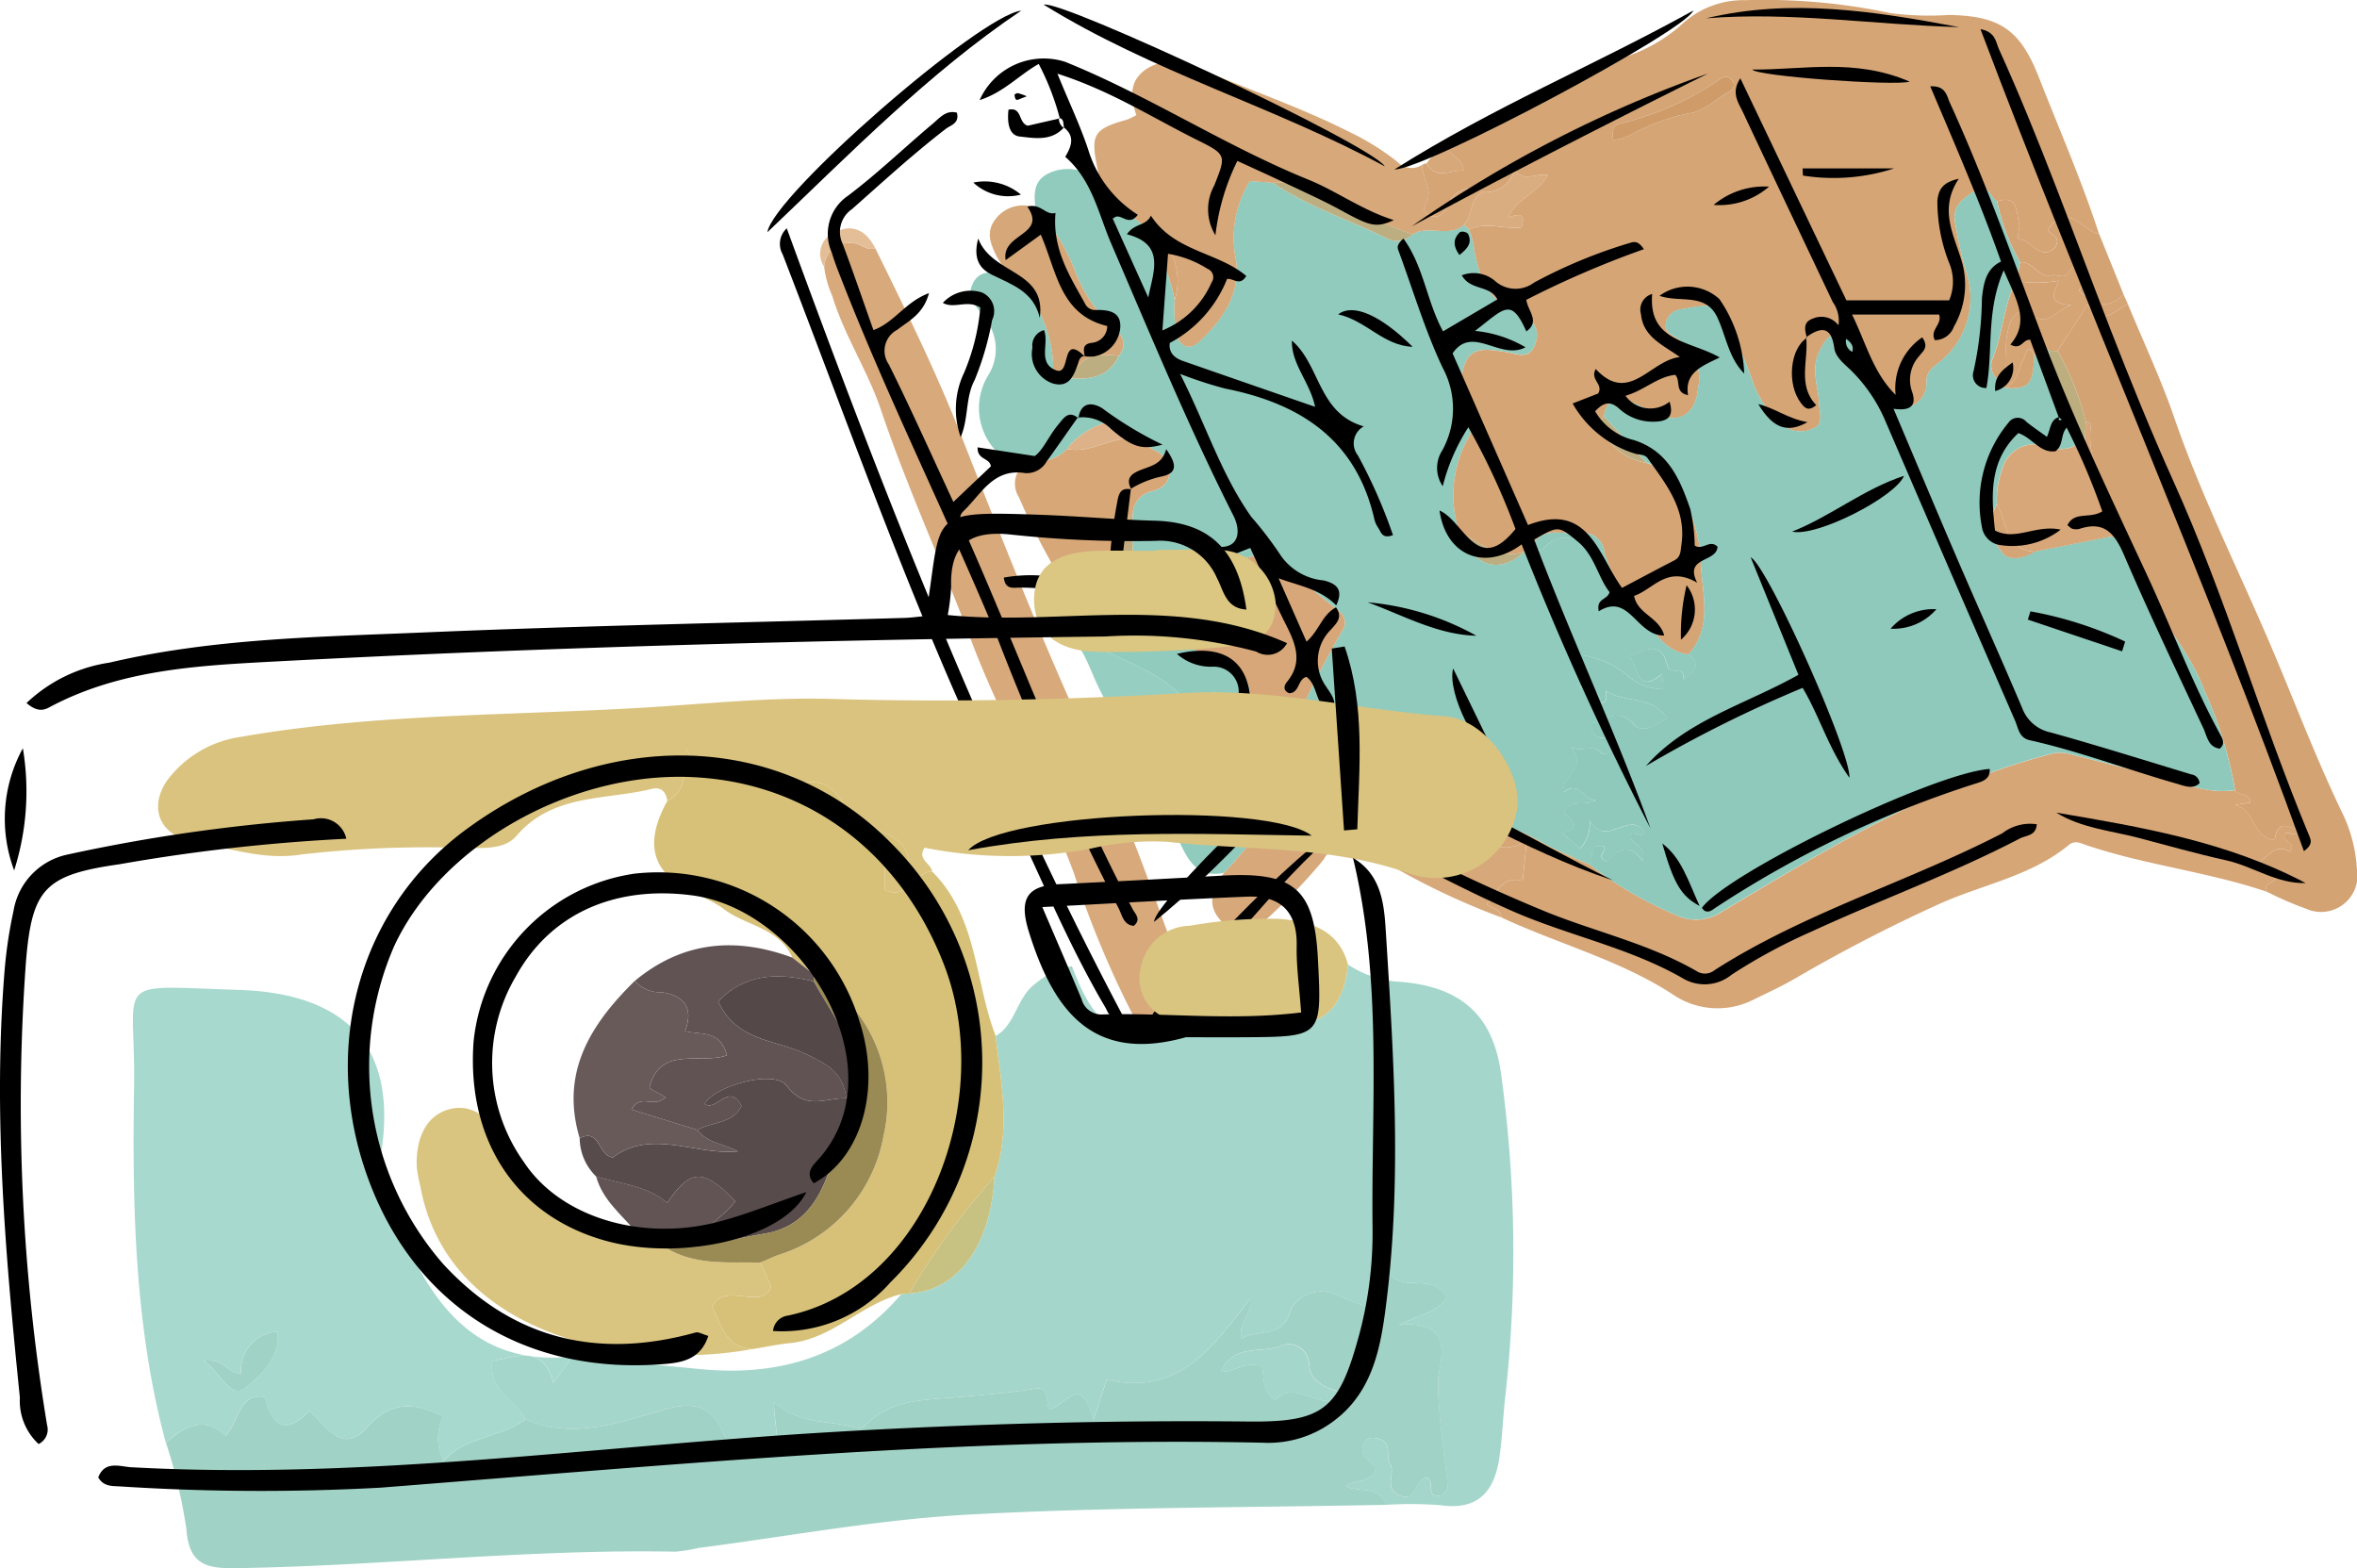 <?xml version="1.0" encoding="UTF-8"?>
<svg xmlns="http://www.w3.org/2000/svg" xmlns:xlink="http://www.w3.org/1999/xlink" width="139" height="92.478" viewBox="0 0 139 92.478">
  <defs>
    <clipPath id="clip-path">
      <rect id="長方形_1530" data-name="長方形 1530" width="93.744" height="61.386" fill="none"></rect>
    </clipPath>
    <clipPath id="clip-path-2">
      <rect id="長方形_1531" data-name="長方形 1531" width="89.503" height="62.184" fill="none"></rect>
    </clipPath>
  </defs>
  <g id="icon" transform="translate(-870.5 -2201.348)">
    <g id="グループ_203" data-name="グループ 203" transform="translate(915.756 2201.348)">
      <g id="グループ_202" data-name="グループ 202" clip-path="url(#clip-path)">
        <path id="パス_41820" data-name="パス 41820" d="M44.631,36.216c-.072-.789-.129-1.563.745-2.013a2.611,2.611,0,0,1,3.025.506,18.09,18.09,0,0,0,2.512,2.473,11.3,11.3,0,0,1,1.936,4.46,10.6,10.6,0,0,0,.069,1.908c.161.765.737,1.17,1.39.547,1.331-1.269,2.4-2.677,2.17-4.731a6.421,6.421,0,0,1,.8-4.731l1.344.1c2.093,1.415,4.5,2.19,6.747,3.287a1.265,1.265,0,0,0,1.51-.245c.942-.579,2.139.226,3.042-.562l.271.276a3.157,3.157,0,0,1,.317,1.177c.3,1.564.782,3,2.475,3.67.784.311,1.487.851,1.143,1.877s-1.121.582-1.835.486c-.754-.1-1.708-.328-2.175.412a2.1,2.1,0,0,0,.079,2.342c.669.87.376,1.486-.038,2.34a6.915,6.915,0,0,0-.5,5.6c.915,2.034,2.319,2.432,3.849,1.092l.329-.033c.263-.042.634.013.771-.141.875-.981,1.761-.679,2.7-.132a5.121,5.121,0,0,0,.883.322,8.939,8.939,0,0,0,1.945,3.441c.869.993,1.47,2.387,3.03,2.606.733.589.4,1.017-.3,1.479.115-.852-.823-.226-.949-.785-.353-1.573-1.27-.947-2.277-.558.633.57.39,2.288,1.961,1.023.033.37.055.621.079.893a3.108,3.108,0,0,1-2.193-.87,5.711,5.711,0,0,0-2.989-1.177c-.084.767.955,1.164.077,1.87.751.116,1.365.244,1.447,1,.521-.166.157-.514.293-.724.92.642,2.144.354,3.1,1.085.324.247.55.534.378.621-.569.288-1.34.853-1.852.281-.953-1.066-1.683-.211-2.506-.069-.027.657.3.866.763.872.431.006.41.3.389.559-.03.374-.418.484-.577.309-.5-.547-1.031-.015-1.788-.331,1.057,1.27-.548,1.627-.447,2.656.971-.751,1.2.508,1.946.458-.64.418-1.465-.123-1.929.718.356.395,1.239.827-.085,1.242l1.065.885a2.09,2.09,0,0,0,.551-1.668c.966,1.72,2.309-.595,3.228.678-.129.518-.707-.2-.842.3.118.482,1,.511.742,1.445-.841-1.195-1.535-.576-2.08.021-.8-.255.064-.627-.22-.9-.974-.121-.561.721-.788,1.112-.865-.395-1.749-.753-2.591-1.192A17.022,17.022,0,0,0,69.932,71.9c-2.086-.558-3.858-1.787-5.778-2.7-.195-.351-.274-.784-.775-1.032-.576.6-1.575.663-1.99,1.544-2.373,1.416-3.764,3.8-5.625,5.718-1.549.331-2.131-.713-2.643-1.858.658-.354-.029-.664-.083-1.007.527,0,1.039.1,1.379-.392-.281-.771-1-.9-1.61-1.17.087-.344.836-.122.6-.685a.469.469,0,0,0-.494-.335c-.7.092-.707.067-1.075-.869.883.436,1.409-.246,2.387-.334-.8-.235-.857-.814-1.294-1.068.337-.231.554-.621,1-.557.44.374-.343.761.021,1.081.628.1.758-.8,1.475-.583a.973.973,0,0,0,1.061-.606c.248-.579-.373-.762-.653-1.07-.311-.343-1.15-.291-.641-1.269-.87.846-1.407.767-2.208.037-1.354-1.233-3.135-1.824-4.694-2.637.334-.793.839-1.682-.659-2.062l.534-.77c1.525-.082,2.1-1.054,2.19-2.413.056-.853.012-1.713.013-2.569a1.441,1.441,0,0,1,1.145-1.363c.58-.152,1.013-.466,1.031-1.108a1.368,1.368,0,0,0-.857-1.288c-.361-.189-.692-.433-1.037-.652a1.674,1.674,0,0,0-2.239-.863A4.522,4.522,0,0,0,46.5,50.432c-.724.8-1.8.734-2.7,1.081a3.689,3.689,0,0,1-1.9-5.494,2.911,2.911,0,0,0-.332-3.4c-.388-.6-1.042-1.063-.629-1.924.445-.929,1.307-.6,2.026-.7a7.4,7.4,0,0,1,2.719,5.531c0,.882.4,1.01,1.112.753,1.171.065,2.218-.126,2.768-1.341.529-.664.213-1.222-.308-1.638a8.774,8.774,0,0,1-2.321-3.456,11.167,11.167,0,0,0-2.3-3.627M57.271,64.761c-.077.572.227,1.1.051,1.724-.2.712.26,1.189,1.026,1.279.941.144,1.326-.558,1.625-1.2a58.874,58.874,0,0,1,2.719-5.341A.848.848,0,0,0,62.544,60c-1.315-1.043-2.6-2.124-3.9-3.19-.427-1.286-1.272-.328-1.883-.288a4.357,4.357,0,0,0-2.8,2.452c-.7,3.109-.755,3.181,1.852,3.977a2.1,2.1,0,0,1,1.461,1.807" transform="translate(-28.831 -23.963)" fill="#90cbbd"></path>
        <path id="パス_41821" data-name="パス 41821" d="M147.341,38.592c-1.56-.219-2.161-1.613-3.03-2.606a8.938,8.938,0,0,1-1.945-3.441,1.266,1.266,0,0,0-1.468-1.107c-1.052.11-2.371-.521-2.882,1.058l-.329.033c-1.535.521-2.61-.574-3.85-1.092a6.916,6.916,0,0,1,.5-5.6c.415-.854.707-1.47.038-2.34a2.1,2.1,0,0,1-.079-2.342c.467-.74,1.422-.513,2.175-.412.714.1,1.487.553,1.835-.486s-.359-1.566-1.143-1.877c-1.693-.671-2.176-2.106-2.474-3.67a3.172,3.172,0,0,0-.317-1.177c1.02-.478,2.071,0,3.11-.125.227-.688,0-.916-.783-.564.473-1.148,1.762-1.433,2.341-2.532-.757-.1-1.46.452-1.958-.315a1.77,1.77,0,0,1-1.875,1.326,1.4,1.4,0,0,0-2.058.791c-.206.42-.5.766-1.01.628-.243-.066-.522-.376-.348-.639.57-.86-.187-1.589-.163-2.386a.7.7,0,0,1,.256-.086c.587,1.038,1.414.353,2.186.433-.036-.825-.875-.869-1.045-1.433A10.783,10.783,0,0,1,136.6,6.623a12.785,12.785,0,0,0,3.2-1.547,11.805,11.805,0,0,1,3.592-1.655,9.353,9.353,0,0,0,3.663-2.092A5.346,5.346,0,0,1,150.688.01a35.993,35.993,0,0,1,8.576.766,17.52,17.52,0,0,0,3.426.106c3.06.053,4.225.912,5.322,3.72,1.2,3.06,2.517,6.072,3.534,9.2-1.008-.177-1.841-1.98-3.026-.246.1.273.745.36.494.9a.677.677,0,0,1-.647.412c-.631.014-.88-.729-1.543-.754-.185-.007.075-.656,0-.943-.165-.643-.031-1.712-1.3-1.3-.409-.24-.509-1.095-1.284-.612-.684.426-1.35.874-1.192,1.807A24.865,24.865,0,0,0,163.7,16a4.833,4.833,0,0,1-1.645,5.424c-.386.3-.691.552-.684,1.085a1.475,1.475,0,0,1-1.429,1.566c-.822.073-1.251-.649-1.513-1.365-.25-.683-.4-1.407-.7-2.065a1.468,1.468,0,0,0-1.322-1.045c-.736.013-1.06.522-1.365,1.151-.514,1.06-.034,2.058-.007,3.084.013.495.315,1.205-.379,1.45a1.733,1.733,0,0,1-1.93-.337,6.014,6.014,0,0,1-1.671-2.633,29.863,29.863,0,0,0-1.275-3c-.576-1.776-1.777-1.213-2.91-1.072a1.013,1.013,0,0,0-.859.791c-.115.441.2.663.535.848a2.777,2.777,0,0,1,1.35,3.03c-.139,1.532-1.132,2.141-2.492,1.485-.453-.219-.9-.447-1.364-.647-.861-.372-1.514-.272-1.693.806-.518.5-.078.936.171,1.3a3.621,3.621,0,0,0,2.329,1.438,3.59,3.59,0,0,1,2.4,2.391,10.656,10.656,0,0,1,.81,3.148c-.024,1.929.831,4.014-.721,5.761M142.883,8.255a3.02,3.02,0,0,0,1.294-.449,12.776,12.776,0,0,1,3.052-1.1c1.088-.122,1.691-.876,2.523-1.314a.417.417,0,0,0,.124-.691c-.227-.262-.464-.2-.715-.01a17.709,17.709,0,0,1-5.95,2.616c-.395.114-.359.54-.327.946" transform="translate(-93.012 0)" fill="#d5a576"></path>
        <path id="パス_41822" data-name="パス 41822" d="M133.3,154.826a17.018,17.018,0,0,1,4.835,1.887c.842.438,1.726.8,2.591,1.191a22.631,22.631,0,0,0,5.038,2.942,2.719,2.719,0,0,0,2.7-.174c6.151-3.668,12.266-7.437,19.3-9.284a2.173,2.173,0,0,1,1.078-.073c1.5.364,2.988.79,4.5,1.1,1.8.373,3.477,1.367,5.407,1.071.184.374.86.116.9.735l-.922.134c1.189.211,1.043,1.952,2.369,2.068.128-1.179.763-.81,1.4-.606-.146.645-.727-.114-.846.344-.085.423.73.358.344.96-1.119-.652-1.361.745-2.516.861l1.62.388c.364.684-.89.463-.418,1.128-3.5-1.2-7.206-1.587-10.708-2.771-.345-.117-.67-.305-1.026-.011-2.249,1.86-5.135,2.335-7.7,3.507a93.6,93.6,0,0,0-8.407,4.347c-.788.461-1.621.847-2.445,1.245a4.666,4.666,0,0,1-4.828-.3c-3.132-2.028-6.749-2.966-10.088-4.526-.014-.52-.6-.533-.861-.778.609-.79,1-1.683,2.121-1.376l.243-2.4a2.085,2.085,0,0,1-2.238.187.765.765,0,0,0-1.1.551c-.324.97-.459-.1-.736-.286-.658.633-1.075,2.086-2.426.8,1.543-.618.355-1.6.21-2.5,1.833.872,2.244.8,2.609-.361" transform="translate(-92.195 -106.891)" fill="#d6a677"></path>
        <path id="パス_41823" data-name="パス 41823" d="M14.43,49.139c1.757,3.571,3.517,7.126,4.985,10.846,2.82,7.146,5.623,14.3,8.988,21.231,1.434,2.952,2.434,6.115,3.611,9.189a17.815,17.815,0,0,0,1.108,2.2c.687,1.249.462,2.5-.483,3.041-1.005.571-2.248.078-2.96-1.184a57.7,57.7,0,0,1-3.537-8.481C24.407,81.3,21.865,76.968,20.1,72.3c-1.728-4.578-3.78-9.029-5.349-13.67-.778-2.3-2.154-4.351-2.858-6.688a5.85,5.85,0,0,1-.475-1.708,1.456,1.456,0,0,1,1.541-1.406c.594-.035.936.5,1.469.313" transform="translate(-8.069 -34.5)" fill="#d8a97b"></path>
        <path id="パス_41824" data-name="パス 41824" d="M271.724,95.781c-.472-.665.782-.443.418-1.128l-1.62-.387c1.155-.116,1.4-1.514,2.516-.862.386-.6-.43-.537-.345-.96.119-.458.7.3.847-.344-.641-.2-1.276-.574-1.4.606-1.325-.116-1.179-1.857-2.368-2.068l.922-.134c-.039-.62-.714-.361-.9-.735A23.55,23.55,0,0,0,268,83.928c-1.158-3.143-3.889-5.411-4.825-8.676-.117-.408-.473-.364-.776-.425.152-.258.593-.346.469-.765-.567-1.932-1.889-3.662-1.565-5.839.009-.061-.207-.155-.318-.234a16.563,16.563,0,0,0-1.657-4.126L261.1,61.13c.819,1.369,1.581.382,2.372-.033.92,2.232,1.953,4.425,2.737,6.7,1.549,4.5,3.676,8.75,5.55,13.11,1.459,3.393,2.749,6.858,4.355,10.189a8.653,8.653,0,0,1,.864,3.292,2.15,2.15,0,0,1-3,2.367,19.732,19.732,0,0,1-2.26-.977" transform="translate(-183.243 -43.171)" fill="#d4a374"></path>
        <path id="パス_41825" data-name="パス 41825" d="M85.053,18.423c-.023.8.733,1.526.164,2.386-.174.263.1.573.348.639.509.138.8-.208,1.009-.628a1.4,1.4,0,0,1,2.058-.791c-.8.4-.6,1.366-1.106,1.933-.9.788-2.1-.017-3.042.562a33.844,33.844,0,0,1-5.107-2.3,5.619,5.619,0,0,0-3.15-.738l-1.344-.1a6.419,6.419,0,0,0-.8,4.731c.225,2.054-.839,3.462-2.17,4.731-.653.622-1.228.218-1.39-.547a10.6,10.6,0,0,1-.069-1.908,3.7,3.7,0,0,0-1.936-4.46A18.09,18.09,0,0,1,66,19.453c-.034-.27-.049-.543-.1-.808-.425-2.012-.233-2.331,1.737-2.883a3.873,3.873,0,0,0,.554-.266c-.346-1.017-.447-1.99.561-2.7a2.957,2.957,0,0,1,3.11-.068c2.969,1.279,6.042,2.311,8.934,3.78a14.877,14.877,0,0,1,2.78,1.731,1.148,1.148,0,0,0,1.48.183" transform="translate(-46.433 -8.706)" fill="#d7a879"></path>
        <path id="パス_41826" data-name="パス 41826" d="M104.285,156.878c-.365,1.164-.777,1.233-2.609.361.144.9,1.333,1.882-.21,2.5,1.35,1.282,1.768-.171,2.426-.8.276.182.412,1.257.736.286a.765.765,0,0,1,1.1-.551,2.085,2.085,0,0,0,2.238-.187l-.243,2.4c-1.125-.307-1.512.586-2.121,1.376.257.245.847.258.861.778a42.134,42.134,0,0,1-7.972-3.955,1.635,1.635,0,0,0-2.5.543,33.11,33.11,0,0,1-2.922,3.1c-1.149,1.142-2.212,1.373-3.014.627-1.041-.969-.645-1.975.061-2.944,1.862-1.921,3.253-4.3,5.627-5.719l2.765-.512c1.92.914,3.692,2.142,5.778,2.7" transform="translate(-63.184 -108.943)" fill="#d7a87a"></path>
        <path id="パス_41827" data-name="パス 41827" d="M50.128,89.852c.905-.347,1.977-.282,2.7-1.081,1.451.327,2.7-.851,4.149-.552.345.219.677.464,1.037.653a1.369,1.369,0,0,1,.857,1.288c-.018.641-.452.956-1.032,1.108A1.441,1.441,0,0,0,56.7,92.629a4.286,4.286,0,0,0-.882,2.633,2.558,2.558,0,0,1-1.595,2.319l-.342.051c-1.448-.166-1.587-1.519-2.139-2.447a38.593,38.593,0,0,1-1.745-3.56,1.459,1.459,0,0,1,.134-1.774" transform="translate(-35.16 -62.301)" fill="#d7a778"></path>
        <path id="パス_41828" data-name="パス 41828" d="M62.062,120.3l.342-.051c.091.007.182.017.273.03l-.534.77c1.5.381.993,1.269.659,2.062,1.559.813,3.34,1.4,4.694,2.637.8.729,1.338.808,2.208-.037-.509.978.33.926.641,1.269.28.308.9.492.653,1.071a.973.973,0,0,1-1.061.606c-.717-.215-.847.677-1.475.583-.364-.32.418-.707-.021-1.081-.442-.063-.659.327-1,.558.437.253.5.833,1.294,1.068-.978.089-1.5.771-2.387.335.367.936.371.961,1.075.869a.469.469,0,0,1,.494.335c.237.563-.512.341-.6.685.61.271,1.328.4,1.61,1.17-.341.495-.852.393-1.379.392.055.343.741.653.083,1.007-2.136-2.635-3.1-5.886-4.637-8.835-.423-.811-.7-1.7-1.173-2.48a2.13,2.13,0,0,1,.237-2.961" transform="translate(-43.344 -84.97)" fill="#96cfc1"></path>
        <path id="パス_41829" data-name="パス 41829" d="M49.551,51.55c-.714.257-1.115.13-1.112-.752a7.4,7.4,0,0,0-2.719-5.531,7.451,7.451,0,0,1-.6-.894c-.335-.69-.669-1.39-.127-2.15a2.02,2.02,0,0,1,2.4-.736,11.169,11.169,0,0,1,2.3,3.628,8.773,8.773,0,0,0,2.321,3.456c.52.416.836.974.307,1.638-1.192-.108-2.327-.1-2.768,1.341" transform="translate(-31.59 -29.234)" fill="#d6a779"></path>
        <path id="パス_41830" data-name="パス 41830" d="M247.166,40.243c1.265-.413,1.13.656,1.3,1.3.074.287-.186.936,0,.943.664.025.912.768,1.544.754a.678.678,0,0,0,.647-.412c.251-.54-.393-.628-.494-.9,1.185-1.734,2.018.069,3.026.246l1.432,3.542c-.975,1.048-1.779.474-2.619-.192.137-.432,1.055-.5.45-1.052-.254-.234-.678-.733-1.079-.007-.211.381-.663.073-.987.138-.813.164-1.1-.847-1.854-.767a11.733,11.733,0,0,1-1.36-3.593" transform="translate(-174.649 -28.37)" fill="#d4a374"></path>
        <path id="パス_41831" data-name="パス 41831" d="M248.536,52.7c.751-.08,1.04.931,1.854.767.324-.065.777.243.987-.138.4-.726.825-.227,1.079.007.6.557-.313.62-.45,1.052.84.666,1.644,1.24,2.619.192l.266.581c-.791.416-1.554,1.4-2.372.033l-1.775,2.733-.52-.012c-.427-.38-.538.288-.859.259-.362-.768-.48-.084-.582.126-.308.635-.415,1.382-1.065,1.816a.8.8,0,0,1-.537-.546c.641-.307.53-.895.533-1.436a4.792,4.792,0,0,1,.239-1.89c.243-.584.8-.854,1.168-.532,1.039.921,1.434-.2,2.439-.489-1.612-.088-.9-.849-.758-1.436a7.212,7.212,0,0,1-2.494.006l.227-1.091" transform="translate(-174.659 -37.236)" fill="#d5a576"></path>
        <path id="パス_41832" data-name="パス 41832" d="M13.82,47.074c-.533.188-.875-.347-1.469-.313a1.456,1.456,0,0,0-1.541,1.406,1.347,1.347,0,0,1,.668-2.041c1.011-.537,1.839-.062,2.342.948" transform="translate(-7.459 -32.435)" fill="#e4be97"></path>
        <path id="パス_41833" data-name="パス 41833" d="M133.649,29.42c.17.564,1.008.607,1.045,1.433-.772-.08-1.6.605-2.186-.433a2.937,2.937,0,0,1,1.141-1" transform="translate(-93.631 -20.788)" fill="#d7a879"></path>
        <path id="パス_41834" data-name="パス 41834" d="M185.4,49.1a.8.8,0,0,0,.537.547c1.341.083,1.606-.229,1.647-1.942.321.029.432-.639.859-.259a17.151,17.151,0,0,0,2.146,5.2,2.136,2.136,0,0,1-2.347.43,1.974,1.974,0,0,0-2.557,1.4,5.169,5.169,0,0,0-.3,2.02,2.451,2.451,0,0,0,.271,2.783c.362.6,1.287.435,1.954.013l4.421-.876c.3.06.659.016.776.425.936,3.265,3.667,5.534,4.825,8.676a23.541,23.541,0,0,1,1.793,5.841c-1.93.3-3.608-.7-5.407-1.071-1.511-.313-3-.74-4.5-1.1a2.172,2.172,0,0,0-1.078.073c-7.034,1.847-13.149,5.616-19.3,9.284a2.72,2.72,0,0,1-2.7.174,22.627,22.627,0,0,1-5.038-2.942c.227-.391-.186-1.233.788-1.112.283.277-.584.649.22.9.545-.6,1.238-1.216,2.08-.021.256-.934-.624-.963-.742-1.445.136-.5.714.217.842-.3-.919-1.273-2.262,1.042-3.228-.678a2.091,2.091,0,0,1-.551,1.668l-1.065-.885c1.324-.415.441-.847.085-1.242.464-.841,1.289-.3,1.929-.718-.749.051-.976-1.208-1.946-.457-.1-1.03,1.5-1.387.447-2.657.757.315,1.292-.216,1.788.331.159.175.547.066.577-.309.021-.263.042-.553-.389-.559-.466-.006-.79-.215-.763-.872.823-.142,1.553-1,2.506.069.512.572,1.283.007,1.852-.281.172-.087-.054-.374-.378-.621-.959-.731-2.182-.443-3.1-1.085-.136.21.228.558-.293.724-.082-.756-.7-.885-1.447-1,.878-.706-.161-1.1-.077-1.871a5.711,5.711,0,0,1,2.989,1.177,3.105,3.105,0,0,0,2.193.87c-.024-.272-.046-.523-.079-.893-1.571,1.265-1.328-.453-1.961-1.023,1.008-.389,1.925-1.015,2.277.558.126.559,1.064-.067.949.785.7-.462,1.035-.89.3-1.479,1.552-1.746.7-3.832.721-5.761a10.646,10.646,0,0,0-.81-3.148,3.59,3.59,0,0,0-2.4-2.391l-2.5-2.735c.179-1.078.831-1.178,1.693-.806.462.2.91.428,1.363.647,1.36.656,2.352.047,2.492-1.485a2.777,2.777,0,0,0-1.35-3.03c-.336-.185-.65-.407-.535-.848a1.013,1.013,0,0,1,.859-.791c1.133-.142,2.335-.7,2.91,1.072a29.8,29.8,0,0,1,1.275,3,6.014,6.014,0,0,0,1.671,2.633,1.734,1.734,0,0,0,1.931.337c.694-.245.392-.955.379-1.45-.027-1.027-.507-2.025.007-3.084.305-.629.629-1.137,1.365-1.151a1.468,1.468,0,0,1,1.321,1.045c.3.658.448,1.383.7,2.065.262.716.691,1.439,1.513,1.365a1.475,1.475,0,0,0,1.429-1.566c-.007-.533.3-.784.684-1.085a4.833,4.833,0,0,0,1.645-5.424,24.93,24.93,0,0,1-.648-2.933c-.158-.933.508-1.38,1.192-1.807.775-.483.875.372,1.284.612a11.739,11.739,0,0,0,1.36,3.593l-.227,1.091c-.737,1.419-.782,3.047-1.359,4.519A1.044,1.044,0,0,0,185.4,49.1" transform="translate(-112.883 -26.769)" fill="#8ec9bb"></path>
        <path id="パス_41835" data-name="パス 41835" d="M89.343,111.67c1.3,1.066,2.582,2.147,3.9,3.19a.848.848,0,0,1,.149,1.219,58.95,58.95,0,0,0-2.719,5.341c-.3.643-.684,1.346-1.625,1.2a5.332,5.332,0,0,0-1.077-3,2.1,2.1,0,0,0-1.461-1.807c-2.607-.8-2.549-.868-1.852-3.977.411-.274.814-.561,1.234-.821,1.066-.662,1.933-1.848,3.454-1.343" transform="translate(-59.528 -78.821)" fill="#d7a779"></path>
        <path id="パス_41836" data-name="パス 41836" d="M140.059,37.331c.5-.568.309-1.534,1.106-1.933a1.77,1.77,0,0,0,1.875-1.326c.5.766,1.2.215,1.958.315-.579,1.1-1.869,1.384-2.341,2.532.787-.352,1.01-.124.783.564-1.039.121-2.09-.352-3.11.126l-.271-.276" transform="translate(-98.966 -24.075)" fill="#daad80"></path>
        <path id="パス_41837" data-name="パス 41837" d="M101.548,36.675a5.616,5.616,0,0,1,3.15.738,33.826,33.826,0,0,0,5.107,2.3,1.265,1.265,0,0,1-1.51.246c-2.248-1.1-4.654-1.872-6.747-3.287" transform="translate(-71.754 -25.899)" fill="#bdae82"></path>
        <path id="パス_41838" data-name="パス 41838" d="M64.371,85.973c-1.447-.3-2.7.879-4.149.552a4.521,4.521,0,0,1,1.91-1.414,1.674,1.674,0,0,1,2.239.862" transform="translate(-42.553 -60.056)" fill="#ddb288"></path>
        <path id="パス_41839" data-name="パス 41839" d="M65.234,108.354q-.136-.019-.273-.03a2.557,2.557,0,0,0,1.595-2.319,4.285,4.285,0,0,1,.882-2.633c0,.857.043,1.716-.013,2.569-.09,1.359-.665,2.331-2.19,2.413" transform="translate(-45.902 -73.043)" fill="#c0ac7e"></path>
        <path id="パス_41840" data-name="パス 41840" d="M90.331,110.354c-1.521-.505-2.387.681-3.454,1.343-.42.26-.823.547-1.234.821a4.357,4.357,0,0,1,2.8-2.452c.611-.04,1.456-1,1.883.288" transform="translate(-60.516 -77.505)" fill="#8ec9bb"></path>
        <path id="パス_41841" data-name="パス 41841" d="M139.151,107.148c1.239.518,2.315,1.614,3.85,1.092-1.531,1.339-2.935.941-3.85-1.092" transform="translate(-98.325 -75.711)" fill="#bdae82"></path>
        <path id="パス_41842" data-name="パス 41842" d="M61.216,72.736c.441-1.441,1.576-1.449,2.768-1.341-.55,1.216-1.6,1.406-2.768,1.341" transform="translate(-43.256 -50.419)" fill="#bdae81"></path>
        <path id="パス_41843" data-name="パス 41843" d="M75.265,45.056a3.7,3.7,0,0,1,1.936,4.46,11.3,11.3,0,0,0-1.936-4.46" transform="translate(-53.183 -31.837)" fill="#d5a576"></path>
        <path id="パス_41844" data-name="パス 41844" d="M153.393,108.126c.511-1.579,1.829-.948,2.882-1.058a1.266,1.266,0,0,1,1.468,1.107,5.092,5.092,0,0,1-.883-.322c-.935-.547-1.821-.849-2.7.132-.137.154-.508.1-.771.141" transform="translate(-108.388 -75.63)" fill="#8ec9bb"></path>
        <path id="パス_41845" data-name="パス 41845" d="M96.9,139.055a5.33,5.33,0,0,1,1.077,3c-.766-.091-1.228-.567-1.026-1.279.177-.624-.128-1.152-.051-1.724" transform="translate(-68.464 -98.257)" fill="#bdb285"></path>
        <path id="パス_41846" data-name="パス 41846" d="M113.735,151.691l-2.765.512c.415-.881,1.414-.948,1.99-1.544.5.248.581.681.775,1.032" transform="translate(-78.412 -106.456)" fill="#d5a576"></path>
        <path id="パス_41847" data-name="パス 41847" d="M169.933,19.16c-.033-.405-.068-.831.327-.946a17.709,17.709,0,0,0,5.95-2.616c.251-.189.488-.253.715.01a.417.417,0,0,1-.124.691c-.833.438-1.436,1.191-2.523,1.314a12.775,12.775,0,0,0-3.052,1.1,3.02,3.02,0,0,1-1.294.449" transform="translate(-120.063 -10.905)" fill="#cf9c69"></path>
        <path id="パス_41848" data-name="パス 41848" d="M167.58,83.7l2.5,2.735A3.621,3.621,0,0,1,167.751,85c-.249-.361-.689-.793-.171-1.3" transform="translate(-118.243 -59.146)" fill="#bead80"></path>
        <path id="パス_41849" data-name="パス 41849" d="M253.728,91.425l-4.421.876c-1.774-.112-1.632-1.746-2.224-2.8a5.176,5.176,0,0,1,.3-2.02,1.974,1.974,0,0,1,2.557-1.4,2.137,2.137,0,0,0,2.347-.429q.016-.532.031-1.066c.111.079.327.173.318.234-.325,2.177,1,3.907,1.565,5.839.123.419-.317.507-.469.765" transform="translate(-174.572 -59.77)" fill="#d7a779"></path>
        <path id="パス_41850" data-name="パス 41850" d="M259.733,74.622q-.015.533-.031,1.066a17.153,17.153,0,0,1-2.146-5.2l.52.012a16.563,16.563,0,0,1,1.657,4.126" transform="translate(-181.991 -49.804)" fill="#bcae7f"></path>
        <path id="パス_41851" data-name="パス 41851" d="M246.361,62.2a1.044,1.044,0,0,1-.231-1.259c.577-1.473.622-3.1,1.359-4.519a7.2,7.2,0,0,0,2.494-.006c-.142.587-.854,1.348.758,1.436-1.006.291-1.4,1.41-2.439.489-.364-.323-.925-.053-1.168.532a4.793,4.793,0,0,0-.239,1.89c0,.541.108,1.13-.533,1.436" transform="translate(-173.84 -39.861)" fill="#d4a374"></path>
        <path id="パス_41852" data-name="パス 41852" d="M250.66,70.51c-.041,1.713-.307,2.026-1.648,1.942.65-.435.757-1.182,1.065-1.817.1-.21.22-.894.582-.126" transform="translate(-175.953 -49.572)" fill="#d4a374"></path>
        <path id="パス_41853" data-name="パス 41853" d="M246.327,101.349c.592,1.05.45,2.685,2.224,2.8-.667.422-1.591.587-1.953-.013a2.451,2.451,0,0,1-.271-2.783" transform="translate(-173.817 -71.614)" fill="#d5a576"></path>
        <path id="パス_41854" data-name="パス 41854" d="M60.265,42.3l1.667,3.78c.75-.646.9-1.57,1.74-2.022.442.621-.036,1-.309,1.32a2.59,2.59,0,0,0-.263,3.37c.248.41.727.875.31,1.546-1-.378-.756-1.612-1.483-2.136-.527.141-.4.958-1.026.963-.384-.17-.287-.466-.115-.675.916-1.118.535-2.173-.032-3.295-.78-1.543-1.464-3.133-2.139-4.594-2.451.956-4.8,1.939-4.342,5.383-.845-1.024-1.027-1.826-.371-2.8.766-1.132,1.348-2.5,3.126-2.651.917-.077,1.031-.97.592-1.838-2.648-5.239-4.888-10.662-7.209-16.049-.755-1.751-1.106-3.72-2.709-5.111.35-.583.605-1.2-.08-1.732l.022.039c-.086-.213.033-.531-.314-.608l.052.032a15.3,15.3,0,0,0-1.243-3.207c-1.158.647-2.05,1.67-3.485,2.132a4.142,4.142,0,0,1,5.039-2.259c4.94,1.993,9.409,4.944,14.339,6.946,1.684.684,3.154,1.789,5.048,2.391-1.048.47-1.392.363-3.118-.582-1-.549-2.048-1.019-3.081-1.51-.988-.469-1.985-.92-3.028-1.4a13.253,13.253,0,0,0-1.293,4.386,2.912,2.912,0,0,1-.073-2.93c.717-1.8.733-1.828-1.023-2.7-2.617-1.3-5.092-2.9-8.222-3.9.7,1.728,1.408,3.182,1.889,4.706a6.9,6.9,0,0,0,2.852,3.613c-.584.792-1.052-.256-1.468.244a.439.439,0,0,0,.043-.036l-.068-.01L52.6,25.787c.29-1.507,1.037-3.138-1.26-3.728.447-.663,1.128-.476,1.414-1.1,1.382,2.133,3.937,2.136,5.624,3.558-.372.635-.782.112-1.132.178a7.331,7.331,0,0,1-3.379,3.772c-.072.58.276.889.79,1.068,2.541.886,5.083,1.766,7.78,2.7-.3-1.465-1.4-2.5-1.368-3.907,1.69,1.449,1.534,4.282,4.238,5.059a1.145,1.145,0,0,0-.347,1.709A30.387,30.387,0,0,1,67.03,39.8c-.643.235-.7-.175-.858-.414a1.548,1.548,0,0,1-.234-.5c-1.066-4.718-4.378-6.854-8.821-7.732a24.905,24.905,0,0,1-2.642-.863c1.524,2.994,2.414,5.91,4.2,8.43a22.021,22.021,0,0,1,1.742,2.286,3.451,3.451,0,0,0,2.535,1.465c.736.192,1.178.516.732,1.47-.959-.981-2.246-1.163-3.422-1.606,0,0,0-.116,0-.116Zm-6.5-19.091-.332,4.517a5.365,5.365,0,0,0,2.9-2.828.532.532,0,0,0-.244-.805,6.242,6.242,0,0,0-2.329-.884" transform="translate(-30.138 -8.244)"></path>
        <path id="パス_41855" data-name="パス 41855" d="M134.008,65.97c-2.168,1.61-4.465.689-4.847-1.989,1.453.621,2.219,3.889,4.479,1.087a41.682,41.682,0,0,0-2.779-6,11.668,11.668,0,0,0-1.511,3.477,1.9,1.9,0,0,1-.037-2.094,5.087,5.087,0,0,0,.037-4.881c-1.054-2.227-1.76-4.619-2.619-6.938-.069-.187-.074-.351.3-.69,1.2,1.637,1.368,3.694,2.336,5.472l3.206-1.884c-.432-.86-1.581-.5-2.1-1.42a1.95,1.95,0,0,1,2.024.386,1.817,1.817,0,0,0,2.239.042,29.854,29.854,0,0,1,5.577-2.316c.268-.07.513-.228.9.347a56.8,56.8,0,0,0-6.933,2.986c.078.659.838,1.271,0,1.862-.907-2.044-1.307-1.342-3.027-.029a7.223,7.223,0,0,1,2.978.966c-1.5.79-3.136-1.35-4.3.36l4.448,10.122c3.579-1.39,4.132,1.763,5.544,3.706,1.075-.567,2.072-1.1,3.079-1.62.4-.207.368-.556.423-.926.31-2.08-.894-3.553-1.977-5.081-.191-.27-.483-.209-.738-.283a6.405,6.405,0,0,1-3.7-2.965l1.505-.587c.336-.558-.5-.81-.142-1.444,1.971,2.118,3.209-.515,4.961-.706-.987-.714-2.164-1.176-2.292-2.527a.957.957,0,0,1,.66-1.194c-.236,2.824,2.189,2.73,3.983,3.744-.971.482-2.1.862-1.867,2.225-.817-.168-.413-.841-.757-1.2-1.07.118-1.831.922-2.935,1.234a1.809,1.809,0,0,0,2.6.351c.263.835-.076,1.148-.815,1.174a2.922,2.922,0,0,1-2.152-.76c-.538-.495-.952-.361-1.421.151a3.6,3.6,0,0,0,2.267,1.693c2.038.639,2.742,2.326,3.343,4.075a9.953,9.953,0,0,1,.26,2.15c.465.314.886-.395,1.349.069-.062.951-1.993.573-1.2,2.123-1.792-1.053-2.582.395-3.723.775.209,1.088,1.487,1.248,1.777,2.338-1.645.026-2.056-2.56-3.86-1.428-.16-.782.5-.647.638-1.131-.688-.878-.881-2.163-1.879-2.983-1.136-.935-1.129-.944-2.565-.117C136.9,71.4,139.5,76.959,141.6,82.72a182.468,182.468,0,0,1-7.6-16.75" transform="translate(-89.523 -33.875)"></path>
        <path id="パス_41856" data-name="パス 41856" d="M198.834,31.047c-.126-.454-.25-.934.344-1.138a1.254,1.254,0,0,1,1.56.464c-.081-.1-.069-.129.035-.082l-.088.069a1.9,1.9,0,0,0-.331-1.431c-1.764-3.728-3.542-7.45-5.292-11.184-.273-.582-.724-1.155-.156-2.006l6.254,13.091h6.061a2.838,2.838,0,0,0-.023-2.258,9.982,9.982,0,0,1-.673-3.618c.075-.672.317-1.082,1.262-1.293-1.241,1.875-.206,3.445.222,5.032a4.967,4.967,0,0,1-.51,3.691,1.2,1.2,0,0,1-1.123.794c-.319-.61.454-.92.25-1.51h-5.134c.831,1.682,1.232,3.417,2.572,4.737a3.62,3.62,0,0,1,1.569-3.391c.419.6.016.833-.177,1.1a2.085,2.085,0,0,0-.442,2.049c.314.86-.04,1.21-1.074,1.063,1.305,3.077,2.541,6.027,3.806,8.963,1.251,2.9,2.552,5.785,3.788,8.7a2.28,2.28,0,0,0,1.671,1.423c2.779.771,5.531,1.639,8.292,2.474a.553.553,0,0,1,.488.524c-.4.373-.89.154-1.328.029-2.905-.826-5.734-1.91-8.689-2.57-.629-.141-.668-.709-.856-1.142q-3.839-8.819-7.643-17.655a9.246,9.246,0,0,0-2.061-3.034c-.389-.378-.887-.745-.965-1.309-.18-1.3-.8-1.232-1.657-.621Zm2.7.836.04.053-.068-.066c.105-.349-.078-.562-.359-.768a.679.679,0,0,0,.388.78" transform="translate(-137.528 -11.121)"></path>
        <path id="パス_41857" data-name="パス 41857" d="M26.954,40.535c-.607.86-1.206,1.725-1.824,2.577a1.35,1.35,0,0,1-1.269.7c-1.881-.308-2.589,1.236-3.639,2.238-.389.371-.119.76.048,1.135,3.311,7.449,6.1,15.129,9.931,22.347.152.286.521.6.055.976-.625-.062-.683-.662-.9-1.06a162.892,162.892,0,0,1-7.138-15.92c-2.93-7.068-6.368-13.912-9.155-21.04-.217-.554-.442-1.108-.61-1.679A2.712,2.712,0,0,1,13.4,27.46c1.755-1.32,3.344-2.86,5.031-4.273.383-.321.761-.806,1.4-.63.161.636-.363.728-.651.95-1.929,1.485-3.718,3.13-5.54,4.74a1.622,1.622,0,0,0-.553,2.029c.63,1.667,1.2,3.356,1.822,5.1,1.242-.445,1.876-1.665,3.275-2.178-.331,1.248-1.21,1.642-1.867,2.159a1.4,1.4,0,0,0-.5,2.047c1.321,2.654,2.529,5.365,3.805,8.106l2.214-2.1c-.074-.522-.811-.358-.784-1.119l3.367.513c.5-.35.831-1.188,1.384-1.846.318-.378.6-.889,1.2-.375l-.043-.049" transform="translate(-8.655 -15.912)"></path>
        <path id="パス_41858" data-name="パス 41858" d="M241.317,36.869l-1.685-4.578c-.456-.038-.515.639-1.169.281,1.184-1.387.332-2.665-.394-4.379-1.061,2.443-.61,4.73-1.021,6.941a.749.749,0,0,1-.759-.98,20.922,20.922,0,0,0,.495-4.306c.094-.856.226-1.738,1.126-2.169-1.242-3.523-2.7-6.859-4.172-10.332.918-.051.97.561,1.147.948,2.117,4.626,3.794,9.426,5.6,14.177,1.774,4.666,3.934,9.17,6.038,13.695,1.467,3.155,2.679,6.426,4.36,9.483.133.243.219.507-.072.752-.69-.091-.751-.743-.962-1.193-1.595-3.4-3.206-6.791-4.691-10.238-.549-1.275-1.167-2.015-2.631-1.525a.832.832,0,0,1-.408-.011c-.077-.016-.141-.1-.292-.207.407-.848,1.325-.356,2.056-.82a40.16,40.16,0,0,0-2.1-4.935c-.38.429-.162.993-.652,1.388-.9.147-1.386-.806-2.2-1.066-1.74,1.634-1.6,3.692-1.374,5.746,1.239.63,2.4-.371,3.872-.054a4.675,4.675,0,0,1-3.706.885,1.279,1.279,0,0,1-.946-1.079,7.374,7.374,0,0,1,1.568-6.106.665.665,0,0,1,1.065-.054c.354.285.734.54,1.206.883.219-.45.188-1.032.736-1.172-.067.163-.047.243.148.155l-.18-.13" transform="translate(-165.16 -12.255)"></path>
        <path id="パス_41859" data-name="パス 41859" d="M262.909,54.328c-5.879-16.279-12.9-32.106-19.074-48.474.9.171.9.769,1.088,1.178,2.446,5.387,4.414,10.964,6.556,16.471,1.179,3.031,2.4,6.052,3.736,9.015,3.08,6.815,5.141,14.016,8.009,20.909.105.253.218.514-.314.9" transform="translate(-172.295 -4.136)"></path>
        <path id="パス_41860" data-name="パス 41860" d="M2.92,45.9C8.761,61.879,14.871,77.461,22.74,92.337c-.8.26-.86-.2-1.025-.484-2.313-3.916-3.992-8.143-5.971-12.222C10.676,69.19,6.853,58.238,2.677,47.431A1.242,1.242,0,0,1,2.92,45.9" transform="translate(-1.778 -32.436)"></path>
        <path id="パス_41861" data-name="パス 41861" d="M157.3,165.392c-.056.694-.627.641-1,.836-3.986,2.078-8.216,3.61-12.289,5.49a32.892,32.892,0,0,0-4.707,2.54,2.516,2.516,0,0,1-2.894.208c-3.169-1.816-6.769-2.515-10.082-3.976-3.155-1.391-6.161-3.047-9.245-4.561a2.287,2.287,0,0,1-.416-.367c.486-.537.892-.2,1.257,0a102.959,102.959,0,0,0,10.54,5.033c2.928,1.169,6.041,1.87,8.8,3.471a.894.894,0,0,0,1.023-.067c5.317-3.41,11.406-5.2,16.978-8.077a2.669,2.669,0,0,1,2.042-.531" transform="translate(-82.438 -116.784)"></path>
        <path id="パス_41862" data-name="パス 41862" d="M188.6,125c-1.259-1.8-1.769-3.647-2.756-5.3a74.881,74.881,0,0,0-9.239,4.605c2.4-2.713,5.862-3.617,8.991-5.375L182.78,112c.982.481,5.9,11.438,5.824,13" transform="translate(-124.793 -79.138)"></path>
        <path id="パス_41863" data-name="パス 41863" d="M75.657,10.45c-6.5-3.521-13.7-5.557-20.113-9.534.975-.337,19.332,8.25,20.113,9.534" transform="translate(-39.248 -0.64)"></path>
        <path id="パス_41864" data-name="パス 41864" d="M146.986,14.779c-5.881,2.923-11.707,5.9-17.473,9.01a72.081,72.081,0,0,1,17.473-9.01" transform="translate(-91.515 -10.443)"></path>
        <path id="パス_41865" data-name="パス 41865" d="M14.971,2.132C9.521,5.8,4.949,10.493,0,15.2.318,13.043,12.525,2.413,14.971,2.132" transform="translate(0 -1.506)"></path>
        <path id="パス_41866" data-name="パス 41866" d="M126.043,11.49c5.821-3.682,11.817-6.15,17.623-9.369-.418,1.184-15.729,9.358-17.623,9.369" transform="translate(-89.063 -1.499)"></path>
        <path id="パス_41867" data-name="パス 41867" d="M187.835,162.741c1.53-2.094,13.688-7.968,16.971-8.192.054.633-.481.749-.867.874a62.185,62.185,0,0,0-15.3,7.31c-.185.122-.369.3-.621.191-.074-.031-.124-.121-.186-.184" transform="translate(-132.725 -109.205)"></path>
        <path id="パス_41868" data-name="パス 41868" d="M118.541,152.607c5.391,1.626,10.1,4.688,15.094,7.145-5.32-1.775-10.065-4.759-15.094-7.145" transform="translate(-83.762 -107.833)"></path>
        <path id="パス_41869" data-name="パス 41869" d="M87.6,166.268c-4.2,3.493-7.2,8.163-11.544,11.834.216-1.541,9.585-11.211,11.544-11.834" transform="translate(-53.738 -117.486)"></path>
        <path id="パス_41870" data-name="パス 41870" d="M259.059,163.325c5.043.853,10.091,1.715,14.707,4.153-1.691.057-3.1-.99-4.688-1.341-1.738-.383-3.452-.875-5.175-1.326-1.631-.427-3.346-.565-4.845-1.486" transform="translate(-183.053 -115.406)"></path>
        <path id="パス_41871" data-name="パス 41871" d="M188.707,2.216c5.035-1.2,9.977-.406,14.915.521-4.974-.136-9.921-.921-14.915-.521" transform="translate(-133.341 -1.137)"></path>
        <path id="パス_41872" data-name="パス 41872" d="M52.511,50.286c-.053-.359-.183-.729.394-.813a1,1,0,0,0,.931-.992c-2.8-.668-2.981-3.251-3.921-5.389l-2.069,1.5c-.281-1.583,2.471-1.457,1.277-3.151.8-.224,1.073.538,1.661.372-.19,2.118.834,3.712,1.744,5.349a.653.653,0,0,0,.658.373c.743-.012,1.482.1,1.417,1.054a1.889,1.889,0,0,1-1.552,1.686,1.748,1.748,0,0,1-.536-.017l0,.025" transform="translate(-33.794 -29.255)"></path>
        <path id="パス_41873" data-name="パス 41873" d="M88.733,149.3c-3.784,3.389-7.006,7.351-11,10.557-.028-1.118,9.4-10.325,11-10.557" transform="translate(-54.929 -105.499)"></path>
        <path id="パス_41874" data-name="パス 41874" d="M55.015,98.267c-.188,1.537-.38,3.073-.563,4.611-.173,1.458-1.044,2.239-2.426,1.744a11.361,11.361,0,0,0-3.878-.526c-.262,0-.561-.04-.626-.6a8.988,8.988,0,0,1,4.21.254c1.384.534,1.977.182,2.041-1.292a27.8,27.8,0,0,1,.433-3.39c.083-.494.189-.916.84-.769l-.032-.032" transform="translate(-33.58 -69.436)"></path>
        <path id="パス_41875" data-name="パス 41875" d="M36.328,67.04a4.956,4.956,0,0,1,.2-3.8,12.6,12.6,0,0,0,.956-3.842c-.766-.488-1.539.1-2.21-.278a2.221,2.221,0,0,1,2.306-.613,1.2,1.2,0,0,1,.6,1.629,17.411,17.411,0,0,1-1.026,3.526c-.562,1.044-.348,2.277-.832,3.38" transform="translate(-24.928 -41.26)"></path>
        <path id="パス_41876" data-name="パス 41876" d="M207.242,14.308c-.889.263-9.026-.317-9.286-.715,3.007.022,6.067-.686,9.286.715" transform="translate(-139.877 -9.492)"></path>
        <path id="パス_41877" data-name="パス 41877" d="M86.58,137.322a9.68,9.68,0,0,1-.627-3.933,1.474,1.474,0,0,0-1.491-1.658,3.017,3.017,0,0,1-2.142-.753c2.7-.639,4.228.387,4.341,2.84.053,1.153.464,2.307-.081,3.5" transform="translate(-58.168 -92.419)"></path>
        <path id="パス_41878" data-name="パス 41878" d="M184.316,62.754c-.928-.932-1.068-2.219-1.593-3.323-.694-1.459-2.214-.831-3.4-1.26a2.781,2.781,0,0,1,3.534.2,8.339,8.339,0,0,1,1.46,4.38" transform="translate(-126.71 -40.729)"></path>
        <path id="パス_41879" data-name="パス 41879" d="M205.967,98.92c2.267-.892,4.178-2.489,6.6-3.291-.507,1.25-5.169,3.63-6.6,3.291" transform="translate(-145.537 -67.572)"></path>
        <path id="パス_41880" data-name="パス 41880" d="M120.648,121.051a16.056,16.056,0,0,1,6.413,1.973c-2.3-.06-4.3-1.2-6.413-1.973" transform="translate(-85.251 -85.535)"></path>
        <path id="パス_41881" data-name="パス 41881" d="M45.741,52.623c-.351-1.555-1.649-1.961-2.832-2.548-.644-.32-1.135-.868-.8-2.129.832,2.158,4.021,1.834,3.634,4.678" transform="translate(-29.678 -33.878)"></path>
        <path id="パス_41882" data-name="パス 41882" d="M258.9,125.233l-5.56-1.872.155-.485a22.523,22.523,0,0,1,5.585,1.781l-.18.576" transform="translate(-179.009 -86.825)"></path>
        <path id="パス_41883" data-name="パス 41883" d="M137.717,134.346l2.7,5.553c-1.278-.581-3.076-4.1-2.7-5.553" transform="translate(-97.277 -94.93)"></path>
        <path id="パス_41884" data-name="パス 41884" d="M56.355,67.892c-.231-.014-.312.157-.367.326-.251.766-.533,1.591-1.563,1.266a1.837,1.837,0,0,1-1.159-2.095.932.932,0,0,1,.68-1.036c.329.777-.422,1.978.753,2.384.853.261.229-2.241,1.652-.826,0,.005,0-.02,0-.02" transform="translate(-37.635 -46.886)"></path>
        <path id="パス_41885" data-name="パス 41885" d="M213.477,33.85a11.565,11.565,0,0,1-5.377.422q-.009-.211-.018-.422Z" transform="translate(-147.032 -23.919)"></path>
        <path id="パス_41886" data-name="パス 41886" d="M62.413,82.1c.136-.995.843-.954,1.415-.592a21.442,21.442,0,0,0,3.547,2.14c-1.226.318-1.771.16-3.022-.911a2.378,2.378,0,0,0-1.983-.686l.043.05" transform="translate(-44.071 -57.427)"></path>
        <path id="パス_41887" data-name="パス 41887" d="M119.117,64.5c-1.7-.049-2.747-1.554-4.389-1.91.858-.669,2.481.023,4.389,1.91" transform="translate(-81.067 -44.051)"></path>
        <path id="パス_41888" data-name="パス 41888" d="M75,149.284c-1.016,1.25-2.637,1.842-3.366,3.384-.192-1.458,1.495-3.123,3.366-3.384" transform="translate(-50.604 -105.485)"></path>
        <path id="パス_41889" data-name="パス 41889" d="M206.779,67.762c.153,1.369-.537,2.834.594,4.009-.493.413-.7.131-.9-.123-.85-1.1-.655-3.207.348-3.84l-.048-.045" transform="translate(-145.52 -47.881)"></path>
        <path id="パス_41890" data-name="パス 41890" d="M51.665,23.048c-.726.824-1.753.624-2.6.531-.68-.075-.74-.911-.664-1.583.828-.168.552.762,1.134.946l1.89-.432-.052-.032a.659.659,0,0,0,.314.608Z" transform="translate(-34.183 -15.528)"></path>
        <path id="パス_41891" data-name="パス 41891" d="M179.878,169.525c1.135.865,1.512,2.175,2.2,3.685-1.079-.574-1.524-1.309-2.2-3.685" transform="translate(-127.103 -119.787)"></path>
        <path id="パス_41892" data-name="パス 41892" d="M72.812,92.653c-.412-.738.115-.982.65-1.188.565-.217,1.181-.342,1.4-1.189.621.881.7,1.437-.329,1.624a5.86,5.86,0,0,0-1.759.716l.035.036" transform="translate(-51.345 -63.79)"></path>
        <path id="パス_41893" data-name="パス 41893" d="M183.628,120.837a12.369,12.369,0,0,1,.334-3.211,2.339,2.339,0,0,1-.334,3.211" transform="translate(-129.753 -83.115)"></path>
        <path id="パス_41894" data-name="パス 41894" d="M193.464,37.526A4.477,4.477,0,0,1,190.2,38.6a4.644,4.644,0,0,1,3.262-1.079" transform="translate(-134.398 -26.516)"></path>
        <path id="パス_41895" data-name="パス 41895" d="M228.476,122.447a3.344,3.344,0,0,1-2.7,1.149,3.324,3.324,0,0,1,2.7-1.149" transform="translate(-159.537 -86.522)"></path>
        <path id="パス_41896" data-name="パス 41896" d="M199.18,81.229c.977.228,1.762.871,2.9,1.06-1.194.68-2.048.352-2.9-1.06" transform="translate(-140.742 -57.397)"></path>
        <path id="パス_41897" data-name="パス 41897" d="M44.2,37.218a3.008,3.008,0,0,1-2.806-.71,3.324,3.324,0,0,1,2.806.71" transform="translate(-29.249 -25.742)"></path>
        <path id="パス_41898" data-name="パス 41898" d="M247.8,72.843a1.408,1.408,0,0,1-1.03,1.687c-.076-.922.5-1.292,1.03-1.687" transform="translate(-174.364 -51.471)"></path>
        <path id="パス_41899" data-name="パス 41899" d="M138.426,47.928c-.392-.546-.374-.976.04-1.358a.49.49,0,0,1,.459.1c.275.547-.032.883-.5,1.257" transform="translate(-97.613 -32.89)"></path>
        <path id="パス_41900" data-name="パス 41900" d="M50.389,18.9c-.417.148-.545.238-.615.205s-.1-.186-.112-.29c0-.03.136-.107.2-.1a3.039,3.039,0,0,1,.525.185" transform="translate(-35.091 -13.221)"></path>
      </g>
    </g>
    <g id="グループ_205" data-name="グループ 205" transform="translate(870.5 2231.642)">
      <g id="グループ_204" data-name="グループ 204" clip-path="url(#clip-path-2)">
        <path id="パス_41901" data-name="パス 41901" d="M71.077,83.9q3.756.365,7.511.731c4.684.46,8.751-.737,11.893-4.421.15-.01.3-.021.452-.029,2.885-.172,4.824-2.823,5.04-6.889.968-2.758.385-5.531.073-8.3,1.191-.7,1.226-2.251,2.307-3.058a4.573,4.573,0,0,1,2.186-1.057c1.44,3.772,2.6,4.371,6.095,3.21,1.916,1.059,3.892-.153,5.819.151,2.654.418,4.1-.7,4.363-3.462a6.2,6.2,0,0,0,2.769,1c3.726.213,5.778,1.824,6.268,5.479a76.854,76.854,0,0,1,.241,19.03c-.14,1.214-.171,2.443-.359,3.649-.3,1.926-1.26,3.039-3.438,2.729a22.833,22.833,0,0,0-3.224-.023c-.415-1.139-1.564-.722-2.39-1.082.53-.5,1.485-.119,1.775-1.061-.194-.463-1.142-.72-.655-1.535.19-.318.457-.3.783-.222.882.209.428,1.018.7,1.462.368.593-.379,1.423.51,1.857,1.107.542.941-.995,1.679-1.022.5.2-.17,1.271.884,1.042.1-.134.356-.323.34-.485-.2-2.084-.572-4.13-.568-6.265,0-.9,1.216-3.661-2.316-3.288,1.322-.691,2.329-.744,2.827-1.665-.826-1.41-2.465-.325-3.276-1.253-.8.53-.147,1.56-1.242,1.916-.542-.209-1.257-.447-1.938-.758a2.09,2.09,0,0,0-2.714.784c-.5,1.867-1.942,1.169-2.927,1.763-.242-.973.657-1.392.482-2.317-2.175,2.807-4.2,5.758-8.44,4.74l-.787,2.4c-.742-3.006-1.733-.66-2.635-.666-.147-.562.008-1.341-.794-1.2-1.453.251-2.938.35-4.384.489-2.071.2-4.112.07-5.7,1.747-.111.118-.459.079-.673.022-1.5-.4-3.158-.14-4.644-1.463-.058,1.212.583,2.425-.555,2.785a2.02,2.02,0,0,1-2.581-1.253c-.645-1.33-1.707-1.546-3.259-1.111-2.677.75-5.421,1.828-8.275.593-.577-1.142-2.2-1.711-1.941-3.436,1.487-.276,2.982-.965,3.6,1.289L71.077,83.9" transform="translate(-37.325 -34.195)" fill="#a5d6cb"></path>
        <path id="パス_41902" data-name="パス 41902" d="M43.557,111.2c2.854,1.235,5.6.157,8.275-.593,1.552-.435,2.614-.219,3.259,1.111a2.02,2.02,0,0,0,2.581,1.253c1.138-.36.5-1.573.555-2.785,1.487,1.322,3.144,1.066,4.644,1.463.214.056.562.1.674-.023,1.583-1.677,3.624-1.547,5.7-1.747,1.446-.14,2.931-.238,4.384-.489.8-.139.647.64.794,1.2.9.006,1.893-2.34,2.635.666.407-1.238.605-1.842.787-2.4,4.24,1.018,6.265-1.933,8.44-4.74.176.925-.724,1.344-.482,2.317.984-.594,2.427.1,2.927-1.764a2.089,2.089,0,0,1,2.714-.783c.681.311,1.4.548,1.938.758,1.094-.355.446-1.386,1.242-1.916.81.928,2.45-.156,3.276,1.254-.5.92-1.505.973-2.827,1.664,3.532-.373,2.318,2.387,2.316,3.288,0,2.135.37,4.181.569,6.265.015.163-.241.351-.34.485-1.054.229-.383-.839-.884-1.042-.738.028-.572,1.564-1.679,1.022-.888-.434-.141-1.264-.51-1.857-.275-.444.179-1.252-.7-1.462-.326-.077-.593-.095-.782.222-.488.815.461,1.072.655,1.535-.29.943-1.246.564-1.775,1.061.827.361,1.975-.056,2.39,1.083-8.214.167-16.439.13-24.637.576-5.331.29-10.624,1.284-15.934,1.968a9.581,9.581,0,0,1-1.357.218c-8.678-.167-17.312.845-25.979.973-1.713.025-2.711-.254-2.855-2.287a30.841,30.841,0,0,0-1.21-5.118c1.1-.949,2.234-1.62,3.532-.4.8-.939.793-2.556,2.309-2.289.483,1.957,1.376,2.118,2.625.809,1.03,1.015,2.01,2.548,3.349,1.029,1.436-1.629,2.822-1.539,4.543-.688a2.867,2.867,0,0,0,.021,2.626c1.286-1.482,3.366-1.34,4.827-2.469m44.213-1.111c1.285-1.455,2.948,1.137,4.632-.5-1.407.115-2.558-.651-2.607-1.469-.08-1.353-1.19-1.465-1.582-1.278-1.124.536-2.855-.2-3.665,1.572.991-.041,1.651-.735,2.471-.273.093.631-.006,1.352.751,1.944" transform="translate(-12.576 -57.802)" fill="#a1d2c6"></path>
        <path id="パス_41903" data-name="パス 41903" d="M51.352,30.474c-.094-.529-.352-.844-.942-.7-2.73.672-5.807.264-7.949,2.757-.675.786-1.8.721-2.82.729a65.043,65.043,0,0,0-9.887.38c-2.223.358-4.394-.408-6.545-.831-2.018-.4-2.466-2.276-1.124-3.832a6.571,6.571,0,0,1,4.093-2.272c7.816-1.368,15.728-1.256,23.6-1.717,3.751-.22,7.492-.632,11.267-.523,6.945.2,13.883.058,20.826-.349,5.135-.3,10.2.988,15.313,1.368,2.605.193,4.78,3.658,4.226,5.755a4.839,4.839,0,0,1-6.269,3.532c-4.67-1.668-9.506-1.354-14.267-1.877a15.893,15.893,0,0,0-4.557.4,26.036,26.036,0,0,1-9.8-.055c-.454.715.4.918.446,1.405-1.059,0-1.445,1.752-2.782,1.084V34.092c.5-.478.942.75,1.406-.132-.349-1.908-2.583-1.534-3.543-2.845-.482-.659-.942-1.818-2.318-1.741-1.5.085-3.033-.291-4.541-.235a2.528,2.528,0,0,1-2.7-1.75c-.087,1.542-.094,2.561-1.135,3.085" transform="translate(-11.995 -13.544)" fill="#dac37f"></path>
        <path id="パス_41904" data-name="パス 41904" d="M41.063,89.357c-1.461,1.13-3.541.988-4.827,2.469a2.868,2.868,0,0,1-.021-2.626c-1.721-.852-3.106-.941-4.543.688-1.34,1.52-2.32-.014-3.349-1.028-1.249,1.309-2.142,1.148-2.625-.809-1.516-.268-1.507,1.349-2.309,2.289-1.3-1.219-2.436-.549-3.532.4-1.849-6.89-1.976-13.941-1.87-21,.1-6.506-1.449-5.935,6.143-5.7,5.646.175,9.466,2.67,8.446,9.536a6.876,6.876,0,0,0,.649,3.778c.185.421.447.808.633,1.229,1.924,4.337,4.571,7.649,9.976,7.082L42.722,87.21c-.618-2.254-2.113-1.565-3.6-1.289-.256,1.725,1.364,2.294,1.941,3.436M22.083,85.919c1.065.7,1.563,2.322,2.5,1.57.844-.674,2.031-1.737,1.869-3.3a2.29,2.29,0,0,0-2.154,2.5c-.839-.064-1.009-.949-2.219-.771" transform="translate(-10.082 -35.963)" fill="#a8d9ce"></path>
        <path id="パス_41905" data-name="パス 41905" d="M88.989,34.743c1.041-.524,1.048-1.543,1.135-3.085a2.528,2.528,0,0,0,2.7,1.75c1.509-.056,3.037.32,4.541.235,1.376-.077,1.835,1.082,2.318,1.741.96,1.311,3.194.937,3.543,2.845-.464.882-.909-.346-1.406.132v1.634c1.337.668,1.723-1.082,2.782-1.084,2.69,2.676,2.5,6.464,3.749,9.7.312,2.77.9,5.543-.073,8.3a44.08,44.08,0,0,0-5.04,6.889c-.151.009-.3.019-.452.029-2.354.577-4.052,2.636-6.555,2.889-.746.075-1.483.235-2.225.356-1.61-.115-1.864-1.489-2.38-2.518.79-1.507,3,.312,3.483-1.19l-.648-1.393c.352-.149.7-.314,1.056-.445a9.014,9.014,0,0,0,6.226-7.053,8.741,8.741,0,0,0-4.107-9.493l-1.281-1c-.768-1.762-2.729-1.858-4.046-2.861-.778-.593-1.784-.88-2.61-1.422-1.732-1.138-1.934-2.748-.711-4.96" transform="translate(-49.631 -17.812)" fill="#d7c179"></path>
        <path id="パス_41906" data-name="パス 41906" d="M76.438,89.233l.648,1.393c-.487,1.5-2.694-.317-3.483,1.19.517,1.03.77,2.4,2.381,2.518C68.486,95.684,58,93.474,56.4,84.758a9.117,9.117,0,0,1-.211-1.121c-.087-1.585.469-3.1,1.982-3.464,1.4-.336,2.551.692,3.092,2.139,1.089,2.912,2.918,4.98,6.186,5.415.6.08,1.208.324,1.663-.314l1.761.942c1.735,1.061,3.674.834,5.57.877" transform="translate(-31.607 -45.074)" fill="#dac580"></path>
        <path id="パス_41907" data-name="パス 41907" d="M146.643,4.857c1.226,0,2.454-.029,3.679.007a3.429,3.429,0,0,1,3.363,3.114c0,1.958-1.163,2.418-2.992,2.6a67.915,67.915,0,0,1-7.567.289c-2.417-.034-3.745-1.279-3.688-3.189.054-1.794,1.285-2.713,3.754-2.766,1.15-.025,2.3,0,3.451,0V4.857" transform="translate(-78.454 -2.726)" fill="#dbc682"></path>
        <path id="パス_41908" data-name="パス 41908" d="M79.14,81.955a3.187,3.187,0,0,1-.973-2.256c1.215-.617,1.063,1.026,1.955,1.132,2.279-1.709,4.883-.11,7.375-.359-.838-.46-1.8-.474-2.391-1.264.864-.486,2.087-.356,2.6-1.415-.726-1.417-1.469.364-2.173-.116.543-1.041,4.1-2.072,4.847-1.072,1.138,1.523,2.325.672,3.511.744l.387,0c-.471,1.445-.914,2.9-1.419,4.332-.64,1.818-1.656,3.269-3.737,3.634-1.338.235-2.667.519-4,.781.278-1.259,1.574-1.737,2.222-2.689-1.891-1.943-2.637-1.915-4.015.1-1.21-1.014-2.758-1.12-4.192-1.548" transform="translate(-43.981 -42.872)" fill="#584b4b"></path>
        <path id="パス_41909" data-name="パス 41909" d="M165.968,57.264c-.263,2.76-1.709,3.88-4.363,3.462-1.927-.3-3.9.908-5.819-.151a2.5,2.5,0,0,1-2.04-3.086,3,3,0,0,1,2.9-2.508,27.155,27.155,0,0,1,5.249-.41c1.824.155,3.507.605,4.078,2.694" transform="translate(-86.477 -30.685)" fill="#d9c480"></path>
        <path id="パス_41910" data-name="パス 41910" d="M97.826,67.214c-1.187-.072-2.373.778-3.511-.744-.747-1-4.3.031-4.847,1.072.7.481,1.447-1.3,2.173.117-.517,1.059-1.739.929-2.6,1.415l-3.884-1.2c.562-1,1.26-.029,2.012-.726-.352-.215-.979-.49-.952-.6.633-2.469,3.036-1.314,4.568-1.874-.415-1.562-1.615-1.171-2.473-1.434.562-1.433-.171-2.13-1.384-2.282a1.968,1.968,0,0,1-1.574-.675c2.817-2.337,5.94-2.605,9.285-1.371l1.281,1q0,.2-.022.408c-2.149-.556-4.117-.426-5.621,1.174,1.018,2.331,3.407,2.281,5.044,3.049,1.5.7,2.294,1.155,2.507,2.677" transform="translate(-47.912 -32.738)" fill="#615353"></path>
        <path id="パス_41911" data-name="パス 41911" d="M80.958,62.978a1.967,1.967,0,0,0,1.574.675c1.213.152,1.946.849,1.383,2.282.859.262,2.059-.129,2.474,1.434-1.532.56-3.934-.594-4.568,1.874-.028.108.6.383.952.6-.753.7-1.451-.274-2.013.726l3.884,1.2c.593.791,1.552.8,2.391,1.264-2.492.249-5.1-1.35-7.375.359-.892-.106-.74-1.748-1.956-1.132-1.162-3.881.647-6.722,3.253-9.283" transform="translate(-43.518 -35.435)" fill="#695a5a"></path>
        <path id="パス_41912" data-name="パス 41912" d="M80.391,89.362c1.434.428,2.982.534,4.192,1.548,1.378-2.016,2.125-2.044,4.015-.1-.649.953-1.944,1.43-2.222,2.69l-1.883.063-1.761-.942c-.862-1.026-1.969-1.878-2.342-3.257" transform="translate(-45.232 -50.28)" fill="#625454"></path>
        <path id="パス_41913" data-name="パス 41913" d="M122.574,96.282a44.079,44.079,0,0,1,5.04-6.889c-.216,4.066-2.155,6.717-5.04,6.889" transform="translate(-68.966 -50.297)" fill="#c7c282"></path>
        <path id="パス_41914" data-name="パス 41914" d="M167.786,115.284c-.757-.593-.658-1.313-.751-1.944-.82-.462-1.48.233-2.471.273.81-1.774,2.541-1.037,3.665-1.572.392-.187,1.5-.075,1.582,1.278.049.818,1.2,1.584,2.607,1.469-1.684,1.633-3.347-.959-4.632.5" transform="translate(-92.592 -63)" fill="#a5d6cb"></path>
        <path id="パス_41915" data-name="パス 41915" d="M27.44,112.005c1.21-.178,1.379.707,2.219.771a2.29,2.29,0,0,1,2.154-2.5c.162,1.559-1.025,2.621-1.869,3.3-.94.752-1.439-.873-2.5-1.57" transform="translate(-15.439 -62.049)" fill="#a1d2c6"></path>
        <path id="パス_41916" data-name="パス 41916" d="M89.771,78.234l1.883-.063c1.333-.262,2.662-.547,4-.782,2.081-.365,3.1-1.817,3.737-3.634.5-1.433.949-2.887,1.42-4.332.572-2.75-1.115-4.741-2.318-6.9q.019-.2.022-.408a8.741,8.741,0,0,1,4.107,9.493A9.014,9.014,0,0,1,96.4,78.666c-.358.131-.7.3-1.056.445-1.9-.043-3.834.184-5.57-.877" transform="translate(-50.51 -34.952)" fill="#9a8a54"></path>
        <path id="パス_41917" data-name="パス 41917" d="M102.484,62.668c1.2,2.154,2.89,4.145,2.317,6.9l-.387.005c-.213-1.522-1.01-1.975-2.507-2.677-1.637-.768-4.026-.719-5.044-3.05,1.5-1.6,3.472-1.731,5.621-1.174" transform="translate(-54.5 -35.092)" fill="#544848"></path>
        <path id="パス_41918" data-name="パス 41918" d="M71.978,66.555a1,1,0,0,1,.862-.915c8.185-1.71,12.274-12.754,9.237-20.654C79.515,38.319,73.994,34.15,67.1,33.878c-7.128-.282-14.716,4.048-17.461,9.965A17.748,17.748,0,0,0,52.53,62.6c4.088,4.433,9.113,5.637,14.876,4.035.179-.05.415.1.757.2-.5,1.513-1.749,1.6-2.929,1.682-8.033.542-14.381-3.512-17.112-10.9-2.868-7.753-.568-16,5.76-20.649,8.3-6.1,18.6-5.771,25.061.811a18.238,18.238,0,0,1-.044,25.9,8.514,8.514,0,0,1-6.921,2.866" transform="translate(-26.39 -18.352)"></path>
        <path id="パス_41919" data-name="パス 41919" d="M87.222,46.389c1.7.991,1.849,2.752,1.947,4.316.453,7.21.937,14.442.066,21.645-.353,2.92-.808,5.941-3.8,7.691a6.414,6.414,0,0,1-3.5.841c-17.408-.374-34.71,1.295-52.029,2.649a129.751,129.751,0,0,1-15.447-.076c-.453-.019-.925-.01-1.22-.527.384-1.012,1.288-.636,1.941-.6,13.806.759,27.469-1.256,41.193-2.067,8.214-.486,16.436-.714,24.668-.628,4.463.046,5.351-.7,6.547-5.067a23.2,23.2,0,0,0,.8-6.386c-.078-7.255.593-14.557-1.155-21.792" transform="translate(-7.445 -26.101)"></path>
        <path id="パス_41920" data-name="パス 41920" d="M3.57,11.166A8.989,8.989,0,0,1,8.46,8.781C14.561,7.347,20.808,7.264,27.018,7c9.442-.4,18.893-.579,28.34-.857.373-.011.746-.065,1.131-.1a5.345,5.345,0,0,0,.226-.712c.834-5.385.061-5.5,6.736-5.265,2.227.08,4.45.287,6.676.346C73.3.5,75.031,2.1,75.513,5.649c-1.225-.063-1.347-1.143-1.729-1.839A3.646,3.646,0,0,0,70.159,1.6a66.765,66.765,0,0,1-8.518-.37C59.178.964,58.03,1.82,58.1,4.307a11.94,11.94,0,0,1-.2,1.667C64.579,6.641,71.4,4.726,77.909,7.63a1.286,1.286,0,0,1-1.814.5,27.616,27.616,0,0,0-8.9-.891c-16.443.2-32.882.616-49.3,1.492-4.43.236-8.917.507-12.977,2.684-.337.181-.72.282-1.347-.252" transform="translate(-2.009 0)"></path>
        <path id="パス_41921" data-name="パス 41921" d="M83.869,66.7c-.521-.575-.089-1.015.256-1.395,4.754-5.242-.8-14.714-7.433-15.582-4.5-.589-8.332,1.034-10.4,4.789a10.036,10.036,0,0,0,.468,10.92c2.152,3.279,6.932,4.7,11.4,3.562,1.718-.439,3.372-1.127,5.269-1.773-1.351,2.753-7.408,4.09-11.82,2.873-5.284-1.457-8.246-5.931-7.8-11.787a11.153,11.153,0,0,1,9.477-9.862,12.412,12.412,0,0,1,13.3,8.784c1.261,3.919.1,7.969-2.719,9.472" transform="translate(-35.877 -27.219)"></path>
        <path id="パス_41922" data-name="パス 41922" d="M20.424,42.308a107.276,107.276,0,0,0-13.356,1.5c-4.429.629-5.188,1.436-5.54,5.794A115.932,115.932,0,0,0,2.777,76.888.948.948,0,0,1,2.277,78,3.472,3.472,0,0,1,1.172,75.26C.325,66.934-.408,58.6.26,50.22a26.57,26.57,0,0,1,.534-3.64,4.074,4.074,0,0,1,3.14-3.33,101.112,101.112,0,0,1,14.555-2.088,1.533,1.533,0,0,1,1.934,1.145" transform="translate(0 -23.142)"></path>
        <path id="パス_41923" data-name="パス 41923" d="M147.677,58.282c-5.5,1.539-7.8-1.576-9.245-6.183-.593-1.886-.206-2.749,1.738-2.841,3.222-.152,6.442-.327,9.662-.507,4.253-.238,5.423.781,5.636,4.937.234,4.565.234,4.566-4.333,4.593-1.153.007-2.305,0-3.458,0m6.8-1.462c-.107-1.494-.286-2.713-.262-3.927.042-2.074-1.012-2.981-2.954-2.9-3.946.16-7.888.4-12.047.614.831,1.942,1.585,3.68,2.316,5.428a1.206,1.206,0,0,0,1.184.906c3.814-.119,7.64.384,11.762-.119" transform="translate(-77.745 -27.411)"></path>
        <path id="パス_41924" data-name="パス 41924" d="M150.811,41.836c-6.667-.093-13.306-.414-20.256.86,2.028-2.274,17.659-2.862,20.256-.86" transform="translate(-73.457 -22.853)"></path>
        <path id="パス_41925" data-name="パス 41925" d="M180.336,17.9c1.23,3.516.86,7.159.75,10.781l-.782.069q-.361-5.364-.723-10.727l.754-.122" transform="translate(-101.042 -10.073)"></path>
        <path id="パス_41926" data-name="パス 41926" d="M1.206,38.822a8.656,8.656,0,0,1,.513-7.2,15.357,15.357,0,0,1-.513,7.2" transform="translate(-0.371 -17.791)"></path>
      </g>
    </g>
  </g>
</svg>
